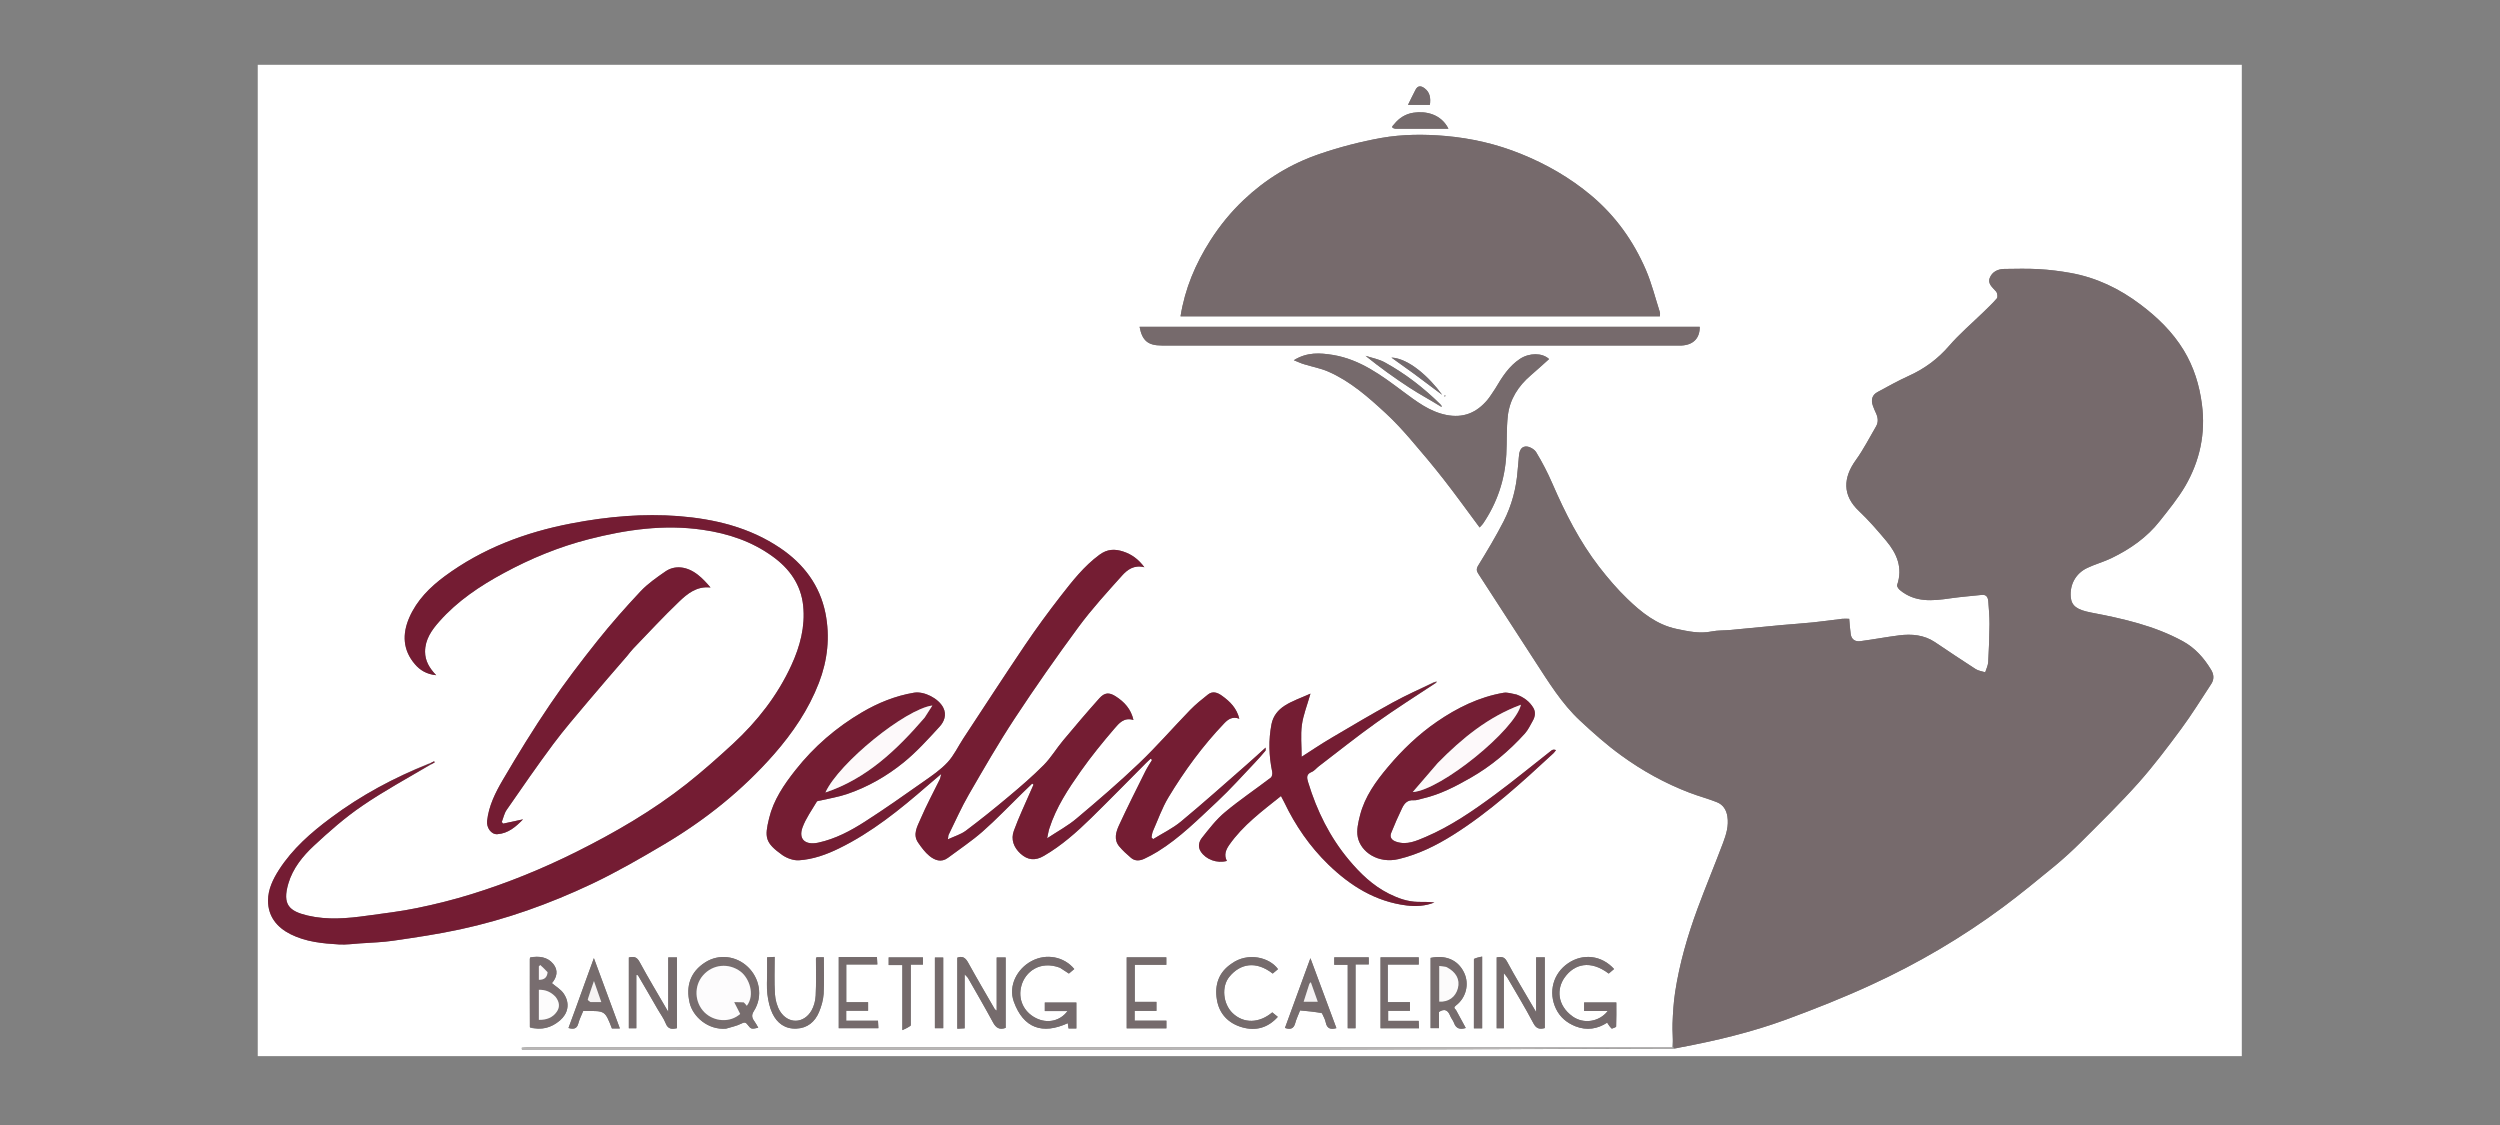 <svg xmlns="http://www.w3.org/2000/svg" xmlns:xlink="http://www.w3.org/1999/xlink" width="200" zoomAndPan="magnify" viewBox="0 0 150 67.5" height="90" preserveAspectRatio="xMidYMid meet" version="1.0"><rect x="0" y="0" width="150" height="67.5" fill="#808080" stroke="none"/><defs><clipPath id="520c2588f7"><path d="M 15.391 3.809 L 134.508 3.809 L 134.508 63.367 L 15.391 63.367 Z M 15.391 3.809 " clip-rule="nonzero"/></clipPath></defs><g clip-path="url(#520c2588f7)"><path fill="#ffffff" d="M 85.812 63.441 C 62.34 63.441 38.902 63.441 15.465 63.441 C 15.465 43.59 15.465 23.738 15.465 3.887 C 55.172 3.887 94.879 3.887 134.582 3.887 C 134.582 23.738 134.582 43.59 134.582 63.441 C 118.34 63.441 102.094 63.441 85.812 63.441 M 86.426 24.387 C 86.457 24.391 86.492 24.395 86.523 24.398 C 86.504 24.363 86.484 24.328 86.43 24.254 C 85.422 23.27 84.316 22.418 83.086 21.742 C 82.734 21.547 82.316 21.477 81.93 21.348 C 82.789 22.039 83.66 22.668 84.559 23.254 C 85.156 23.645 85.789 23.984 86.426 24.387 M 86.027 40.93 C 85.203 41.336 84.367 41.711 83.562 42.152 C 82.324 42.832 81.105 43.551 79.891 44.27 C 79.293 44.621 78.719 45.008 78.098 45.406 C 78.098 44.738 78.031 44.105 78.113 43.496 C 78.195 42.898 78.43 42.316 78.629 41.617 C 78.07 41.871 77.539 42.047 77.082 42.34 C 76.695 42.586 76.387 42.949 76.289 43.453 C 76.105 44.41 76.133 45.355 76.332 46.309 C 76.355 46.418 76.324 46.602 76.25 46.656 C 75.34 47.352 74.383 47.992 73.504 48.727 C 72.977 49.164 72.547 49.727 72.117 50.27 C 71.945 50.488 71.852 50.797 72.047 51.094 C 72.359 51.574 73.02 51.816 73.613 51.656 C 73.426 51.305 73.547 50.992 73.754 50.695 C 74.578 49.516 75.723 48.672 76.859 47.762 C 76.934 47.906 76.996 48.02 77.055 48.137 C 77.723 49.535 78.586 50.789 79.703 51.875 C 81.031 53.16 82.531 54.094 84.398 54.328 C 84.965 54.398 85.527 54.363 86.066 54.148 C 85.738 54.113 85.414 54.113 85.09 54.113 C 84.457 54.105 83.887 53.898 83.324 53.617 C 82.367 53.133 81.621 52.414 80.941 51.602 C 79.789 50.227 79.012 48.652 78.492 46.945 C 78.418 46.699 78.348 46.457 78.695 46.32 C 78.859 46.258 78.98 46.09 79.125 45.98 C 80.27 45.105 81.391 44.207 82.562 43.371 C 83.727 42.539 84.938 41.773 86.172 40.969 C 86.18 40.945 86.188 40.918 86.199 40.891 C 86.16 40.902 86.121 40.914 86.027 40.93 M 25.719 45.816 C 23.629 46.66 21.656 47.723 19.848 49.074 C 18.664 49.953 17.555 50.922 16.742 52.184 C 16.379 52.75 16.082 53.363 16.082 54.035 C 16.082 54.98 16.609 55.641 17.438 56.055 C 18.359 56.516 19.359 56.609 20.359 56.668 C 20.777 56.691 21.199 56.629 21.617 56.602 C 22.281 56.555 22.949 56.539 23.605 56.441 C 24.945 56.246 26.285 56.047 27.605 55.762 C 30.344 55.172 32.969 54.234 35.496 53.039 C 36.988 52.332 38.426 51.504 39.848 50.66 C 42.312 49.199 44.535 47.426 46.438 45.258 C 47.562 43.973 48.512 42.578 49.133 40.973 C 49.656 39.617 49.809 38.207 49.527 36.793 C 49.191 35.125 48.227 33.84 46.824 32.891 C 44.973 31.637 42.875 31.137 40.695 30.965 C 39.66 30.887 38.609 30.891 37.574 30.965 C 36.465 31.043 35.355 31.199 34.262 31.41 C 31.523 31.938 28.949 32.902 26.684 34.574 C 25.797 35.23 25.016 36.008 24.559 37.051 C 24.125 38.047 24.168 39 24.891 39.848 C 25.195 40.207 25.598 40.457 26.172 40.512 C 25.754 40.078 25.508 39.648 25.504 39.105 C 25.504 38.363 25.902 37.805 26.359 37.289 C 27.445 36.059 28.793 35.16 30.223 34.387 C 31.844 33.508 33.543 32.809 35.328 32.352 C 37.574 31.777 39.844 31.449 42.168 31.789 C 43.688 32.008 45.109 32.48 46.363 33.391 C 47.371 34.117 48.059 35.078 48.191 36.344 C 48.32 37.594 48.004 38.781 47.484 39.914 C 46.648 41.734 45.438 43.277 43.977 44.629 C 43.078 45.457 42.164 46.27 41.207 47.027 C 39.156 48.645 36.906 49.949 34.57 51.117 C 32.547 52.125 30.461 52.977 28.305 53.645 C 27.23 53.98 26.133 54.254 25.031 54.48 C 24.039 54.688 23.031 54.801 22.027 54.941 C 20.84 55.109 19.641 55.211 18.465 54.934 C 17.348 54.672 16.93 54.277 17.301 53.012 C 17.566 52.105 18.164 51.367 18.836 50.742 C 19.75 49.891 20.699 49.055 21.727 48.355 C 23.043 47.453 24.453 46.691 25.875 45.863 C 25.945 45.824 26.016 45.781 26.082 45.742 C 26.07 45.719 26.059 45.695 26.047 45.676 C 25.957 45.723 25.863 45.766 25.719 45.816 M 100.488 62.918 C 100.582 62.898 100.676 62.871 100.773 62.852 C 102.949 62.445 105.102 61.93 107.18 61.168 C 108.898 60.535 110.605 59.859 112.266 59.094 C 115.066 57.809 117.723 56.25 120.203 54.41 C 121.246 53.633 122.254 52.805 123.262 51.977 C 123.824 51.512 124.367 51.016 124.883 50.5 C 126.043 49.34 127.219 48.191 128.309 46.969 C 129.223 45.941 130.055 44.836 130.875 43.727 C 131.516 42.859 132.082 41.938 132.676 41.035 C 132.852 40.766 132.84 40.473 132.668 40.191 C 132.242 39.48 131.703 38.875 130.969 38.473 C 129.25 37.535 127.367 37.117 125.469 36.754 C 124.637 36.594 124.293 36.367 124.246 35.828 C 124.18 35.082 124.535 34.41 125.23 34.078 C 125.703 33.852 126.219 33.715 126.688 33.488 C 127.809 32.945 128.816 32.246 129.59 31.258 C 130.129 30.574 130.688 29.895 131.125 29.145 C 131.988 27.645 132.344 26.02 132.117 24.273 C 131.969 23.113 131.633 22.027 131.027 21.023 C 130.355 19.918 129.453 19.043 128.43 18.273 C 127.168 17.32 125.781 16.652 124.223 16.375 C 123.598 16.262 122.961 16.184 122.324 16.148 C 121.637 16.109 120.945 16.129 120.254 16.137 C 119.863 16.141 119.527 16.316 119.387 16.672 C 119.242 17.027 119.559 17.25 119.77 17.496 C 119.844 17.586 119.875 17.824 119.812 17.902 C 119.555 18.207 119.258 18.477 118.973 18.758 C 118.293 19.418 117.566 20.035 116.949 20.75 C 116.27 21.535 115.484 22.117 114.547 22.543 C 113.898 22.836 113.277 23.184 112.652 23.523 C 112.316 23.703 112.25 24.004 112.375 24.348 C 112.426 24.5 112.492 24.645 112.559 24.789 C 112.68 25.055 112.715 25.324 112.562 25.586 C 112.164 26.266 111.809 26.969 111.352 27.602 C 110.586 28.66 110.531 29.719 111.539 30.664 C 112.125 31.219 112.656 31.832 113.172 32.449 C 113.816 33.215 114.18 34.07 113.828 35.102 C 113.805 35.176 113.906 35.328 113.988 35.398 C 114.902 36.164 115.961 36.055 117.031 35.898 C 117.652 35.809 118.277 35.762 118.898 35.695 C 119.184 35.66 119.277 35.844 119.297 36.07 C 119.332 36.527 119.371 36.988 119.371 37.445 C 119.363 38.207 119.336 38.965 119.293 39.723 C 119.281 39.934 119.176 40.133 119.113 40.336 C 118.922 40.277 118.703 40.25 118.539 40.145 C 117.715 39.617 116.902 39.066 116.09 38.523 C 115.434 38.09 114.703 38.027 113.953 38.121 C 113.176 38.219 112.406 38.367 111.629 38.469 C 111.328 38.512 111.09 38.383 111.043 38.047 C 111 37.742 110.98 37.438 110.953 37.129 C 110.805 37.129 110.664 37.113 110.531 37.129 C 109.945 37.199 109.363 37.285 108.773 37.344 C 108.148 37.41 107.52 37.445 106.895 37.504 C 105.879 37.598 104.863 37.703 103.844 37.797 C 103.465 37.832 103.074 37.812 102.699 37.887 C 101.977 38.035 101.285 37.879 100.59 37.734 C 99.395 37.48 98.484 36.742 97.645 35.934 C 97.031 35.344 96.473 34.688 95.949 34.012 C 94.773 32.488 93.91 30.781 93.145 29.02 C 92.863 28.367 92.535 27.734 92.168 27.129 C 92.059 26.949 91.746 26.773 91.539 26.789 C 91.219 26.812 91.145 27.137 91.129 27.441 C 91.117 27.699 91.074 27.957 91.059 28.215 C 90.98 29.297 90.703 30.328 90.215 31.285 C 89.75 32.191 89.223 33.066 88.691 33.934 C 88.566 34.141 88.594 34.266 88.703 34.43 C 89.84 36.18 90.969 37.934 92.105 39.68 C 92.918 40.926 93.699 42.211 94.797 43.234 C 95.582 43.965 96.387 44.684 97.254 45.312 C 98.523 46.238 99.898 47 101.371 47.562 C 101.918 47.773 102.484 47.918 103.027 48.137 C 103.391 48.285 103.586 48.598 103.645 48.996 C 103.73 49.551 103.574 50.062 103.387 50.562 C 102.887 51.891 102.34 53.199 101.848 54.531 C 101.25 56.156 100.77 57.816 100.508 59.527 C 100.414 60.148 100.375 60.785 100.352 61.414 C 100.336 61.883 100.387 62.355 100.34 62.84 C 99.965 62.84 99.59 62.84 99.215 62.84 C 83.074 62.84 66.934 62.84 50.793 62.84 C 44.418 62.84 38.039 62.84 31.66 62.84 C 31.543 62.84 31.422 62.855 31.305 62.863 C 31.309 62.902 31.312 62.941 31.316 62.977 C 31.438 62.977 31.559 62.977 31.676 62.977 C 47.543 62.977 63.41 62.984 79.273 62.977 C 86.324 62.969 93.375 62.934 100.488 62.918 M 72.621 14.441 C 71.727 15.828 71.098 17.316 70.832 18.98 C 80.422 18.98 90 18.98 99.594 18.98 C 99.594 18.887 99.613 18.805 99.594 18.738 C 99.32 17.887 99.105 17.012 98.754 16.195 C 98.008 14.465 96.938 12.961 95.477 11.734 C 94.203 10.664 92.785 9.852 91.258 9.234 C 89.797 8.641 88.281 8.293 86.707 8.156 C 85.426 8.047 84.148 8.055 82.898 8.273 C 81.629 8.5 80.367 8.828 79.152 9.246 C 77.453 9.828 75.934 10.75 74.621 11.996 C 73.863 12.715 73.203 13.516 72.621 14.441 M 61.352 47.574 C 61.543 47.391 61.734 47.203 61.93 47.016 C 61.957 47.035 61.984 47.059 62.012 47.078 C 61.961 47.195 61.906 47.312 61.855 47.434 C 61.508 48.234 61.133 49.023 60.832 49.844 C 60.641 50.359 60.82 50.844 61.23 51.219 C 61.66 51.609 62.109 51.66 62.633 51.352 C 63.699 50.734 64.605 49.926 65.477 49.074 C 66.586 47.988 67.668 46.879 68.766 45.777 C 68.852 45.688 68.949 45.609 69.039 45.523 C 69.07 45.547 69.098 45.57 69.125 45.594 C 68.992 45.816 68.844 46.035 68.727 46.266 C 68.191 47.344 67.648 48.418 67.145 49.508 C 66.957 49.914 66.816 50.375 67.152 50.781 C 67.363 51.035 67.613 51.258 67.863 51.473 C 68.105 51.68 68.391 51.648 68.656 51.527 C 68.93 51.398 69.199 51.254 69.461 51.094 C 70.801 50.266 71.902 49.148 73.047 48.082 C 73.828 47.352 74.543 46.547 75.281 45.773 C 75.504 45.539 75.715 45.297 75.922 45.051 C 75.949 45.02 75.934 44.945 75.938 44.855 C 75.523 45.23 75.152 45.574 74.77 45.906 C 73.469 47.043 72.184 48.195 70.852 49.297 C 70.352 49.711 69.746 50 69.188 50.348 C 69.156 50.316 69.121 50.281 69.09 50.246 C 69.117 50.117 69.125 49.984 69.176 49.867 C 69.477 49.188 69.723 48.48 70.102 47.848 C 71.066 46.25 72.164 44.746 73.461 43.391 C 73.707 43.133 73.969 42.977 74.359 43.125 C 74.203 42.488 73.801 42.09 73.32 41.746 C 73.051 41.551 72.762 41.445 72.477 41.672 C 72.105 41.965 71.738 42.262 71.414 42.594 C 70.383 43.656 69.41 44.781 68.34 45.801 C 67.133 46.953 65.867 48.039 64.59 49.113 C 64.082 49.543 63.48 49.867 62.828 50.297 C 62.891 50.016 62.91 49.855 62.961 49.707 C 63.367 48.438 64.094 47.336 64.852 46.262 C 65.473 45.383 66.156 44.543 66.859 43.723 C 67.129 43.41 67.434 43.02 68.008 43.199 C 67.859 42.543 67.461 42.113 66.941 41.781 C 66.551 41.531 66.277 41.543 65.957 41.902 C 65.219 42.727 64.5 43.574 63.789 44.426 C 63.387 44.906 63.062 45.457 62.629 45.898 C 61.969 46.562 61.254 47.18 60.535 47.781 C 59.691 48.492 58.828 49.184 57.949 49.844 C 57.656 50.062 57.281 50.172 56.875 50.359 C 56.902 50.184 56.895 50.129 56.918 50.086 C 57.316 49.277 57.68 48.449 58.129 47.672 C 59.02 46.133 59.906 44.59 60.883 43.105 C 62.109 41.242 63.391 39.41 64.715 37.613 C 65.512 36.535 66.422 35.539 67.32 34.539 C 67.637 34.184 68.043 33.875 68.664 34.035 C 68.301 33.547 67.895 33.254 67.387 33.09 C 66.879 32.926 66.438 32.941 65.969 33.285 C 65.035 33.973 64.34 34.867 63.645 35.758 C 62.895 36.723 62.172 37.711 61.488 38.723 C 60.242 40.57 59.027 42.441 57.801 44.305 C 57.488 44.781 57.242 45.32 56.859 45.734 C 56.449 46.18 55.93 46.531 55.43 46.883 C 54.262 47.703 53.094 48.531 51.891 49.301 C 51.027 49.855 50.121 50.336 49.098 50.559 C 48.328 50.723 47.895 50.367 48.148 49.652 C 48.348 49.102 48.707 48.609 49.008 48.098 C 49.039 48.047 49.16 48.047 49.242 48.027 C 49.773 47.902 50.316 47.816 50.828 47.641 C 52.07 47.219 53.207 46.566 54.219 45.746 C 55 45.113 55.68 44.355 56.363 43.613 C 56.648 43.309 56.816 42.891 56.594 42.457 C 56.312 41.902 55.445 41.461 54.84 41.562 C 53.723 41.75 52.684 42.172 51.715 42.742 C 50.176 43.645 48.84 44.797 47.73 46.203 C 47.035 47.082 46.406 48.008 46.145 49.102 C 45.871 50.234 45.891 50.559 46.949 51.309 C 47.223 51.496 47.613 51.637 47.938 51.617 C 48.781 51.562 49.578 51.277 50.344 50.902 C 52.309 49.941 53.988 48.582 55.625 47.16 C 55.879 46.938 56.137 46.723 56.473 46.438 C 56.43 46.609 56.426 46.684 56.395 46.746 C 56.004 47.543 55.578 48.328 55.23 49.145 C 55.043 49.582 54.742 50.066 55.094 50.566 C 55.289 50.848 55.5 51.137 55.762 51.352 C 56.082 51.613 56.469 51.77 56.871 51.473 C 57.566 50.953 58.297 50.469 58.949 49.898 C 59.77 49.176 60.527 48.379 61.352 47.574 M 89.707 23.324 C 89.555 23.547 89.422 23.781 89.25 23.988 C 88.582 24.785 87.781 25.094 86.785 24.898 C 85.77 24.699 84.973 24.074 84.164 23.477 C 82.887 22.523 81.609 21.566 79.977 21.297 C 79.203 21.172 78.434 21.113 77.629 21.613 C 77.883 21.715 78.062 21.801 78.25 21.855 C 78.727 22.004 79.227 22.094 79.68 22.289 C 81.02 22.871 82.102 23.832 83.16 24.809 C 83.68 25.289 84.16 25.816 84.625 26.352 C 85.312 27.145 85.984 27.949 86.629 28.773 C 87.359 29.707 88.051 30.672 88.777 31.648 C 88.855 31.559 88.922 31.5 88.973 31.43 C 89.828 30.172 90.297 28.781 90.379 27.266 C 90.422 26.492 90.383 25.715 90.469 24.953 C 90.582 23.957 91.098 23.16 91.852 22.516 C 92.223 22.199 92.578 21.871 92.945 21.543 C 92.531 21.156 91.754 21.164 91.195 21.535 C 90.535 21.973 90.129 22.617 89.707 23.324 M 90.977 41.66 C 90.723 41.625 90.457 41.527 90.219 41.566 C 88.742 41.82 87.43 42.469 86.207 43.309 C 85.102 44.07 84.141 44.992 83.277 46.02 C 82.551 46.883 81.891 47.793 81.605 48.906 C 81.496 49.332 81.383 49.809 81.465 50.223 C 81.648 51.133 82.703 51.836 83.922 51.543 C 85.094 51.262 86.152 50.742 87.164 50.109 C 89.379 48.719 91.297 46.961 93.207 45.195 C 93.266 45.141 93.309 45.07 93.359 45.004 C 93.238 44.961 93.152 44.977 93.09 45.027 C 91.949 45.918 90.836 46.84 89.676 47.695 C 88.375 48.656 87.039 49.574 85.543 50.215 C 84.984 50.449 84.422 50.719 83.785 50.508 C 83.508 50.418 83.363 50.242 83.473 49.969 C 83.672 49.465 83.895 48.969 84.129 48.48 C 84.262 48.207 84.441 47.992 84.809 48.016 C 84.996 48.031 85.188 47.949 85.379 47.906 C 86.406 47.668 87.332 47.188 88.238 46.668 C 89.469 45.965 90.539 45.062 91.488 44.016 C 91.688 43.793 91.82 43.504 91.969 43.242 C 92.109 42.996 92.145 42.723 92.004 42.477 C 91.781 42.098 91.441 41.84 90.977 41.66 M 85.551 20.73 C 90.48 20.73 95.414 20.73 100.344 20.73 C 100.531 20.73 100.719 20.738 100.906 20.73 C 101.602 20.691 101.992 20.289 101.984 19.609 C 90.781 19.609 79.582 19.609 68.375 19.609 C 68.531 20.441 68.879 20.73 69.707 20.73 C 74.965 20.73 80.219 20.73 85.551 20.73 M 37.641 39.34 C 37.758 39.199 37.867 39.047 37.996 38.914 C 38.902 37.973 39.793 37.008 40.738 36.105 C 41.242 35.621 41.805 35.156 42.633 35.25 C 42.395 34.973 42.148 34.699 41.863 34.48 C 41.215 33.977 40.492 33.895 39.922 34.289 C 39.398 34.652 38.863 35.023 38.43 35.484 C 37.535 36.438 36.668 37.418 35.852 38.441 C 34.863 39.684 33.895 40.949 33.004 42.266 C 32.004 43.738 31.07 45.262 30.168 46.797 C 29.727 47.551 29.324 48.352 29.227 49.25 C 29.18 49.656 29.473 50.078 29.84 50.051 C 30.488 50.008 30.953 49.605 31.383 49.16 C 30.984 49.246 30.586 49.332 30.188 49.418 C 30.16 49.387 30.133 49.352 30.105 49.32 C 30.203 49.074 30.254 48.801 30.398 48.594 C 31.316 47.266 32.234 45.938 33.195 44.645 C 33.848 43.77 34.566 42.941 35.27 42.102 C 36.039 41.188 36.824 40.285 37.641 39.34 M 43.578 61.719 C 43.879 61.621 44.195 61.559 44.477 61.418 C 44.645 61.332 44.73 61.32 44.844 61.469 C 45.07 61.758 45.074 61.754 45.496 61.664 C 45.418 61.531 45.352 61.398 45.266 61.281 C 45.117 61.082 45.074 60.91 45.227 60.672 C 45.82 59.742 45.539 58.656 44.875 58.02 C 44.184 57.355 43.141 57.215 42.32 57.738 C 41.41 58.312 41.145 59.176 41.379 60.172 C 41.574 60.996 42.477 61.809 43.578 61.719 M 90.23 60.32 C 90.23 59.715 90.23 59.109 90.23 58.387 C 90.355 58.547 90.41 58.605 90.449 58.672 C 90.973 59.574 91.516 60.465 92 61.387 C 92.172 61.719 92.367 61.77 92.688 61.684 C 92.688 60.273 92.688 58.867 92.688 57.441 C 92.516 57.441 92.363 57.441 92.168 57.441 C 92.168 58.512 92.168 59.562 92.168 60.723 C 92.078 60.57 92.051 60.52 92.02 60.473 C 91.484 59.547 90.926 58.637 90.422 57.695 C 90.25 57.371 90.059 57.414 89.801 57.441 C 89.801 58.879 89.801 60.285 89.801 61.695 C 89.953 61.695 90.086 61.695 90.23 61.695 C 90.23 61.246 90.23 60.82 90.23 60.32 M 60.34 59.191 C 60.34 58.609 60.34 58.023 60.34 57.449 C 60.137 57.449 59.984 57.449 59.801 57.449 C 59.801 58.52 59.801 59.562 59.801 60.641 C 59.738 60.59 59.699 60.574 59.684 60.547 C 59.145 59.613 58.598 58.684 58.078 57.738 C 57.914 57.445 57.73 57.352 57.438 57.461 C 57.438 58.887 57.438 60.297 57.438 61.723 C 57.598 61.715 57.727 61.707 57.879 61.699 C 57.879 60.617 57.879 59.57 57.879 58.461 C 57.98 58.57 58.047 58.621 58.086 58.691 C 58.59 59.574 59.102 60.457 59.586 61.352 C 59.758 61.668 59.969 61.809 60.34 61.672 C 60.34 60.867 60.34 60.07 60.34 59.191 M 39.445 60.535 C 39.613 60.824 39.82 61.094 39.941 61.398 C 40.082 61.762 40.316 61.758 40.617 61.691 C 40.617 60.266 40.617 58.855 40.617 57.445 C 40.445 57.445 40.289 57.445 40.094 57.445 C 40.094 58.516 40.094 59.562 40.094 60.711 C 39.48 59.648 38.902 58.695 38.371 57.711 C 38.199 57.391 38.004 57.387 37.73 57.449 C 37.73 58.883 37.73 60.289 37.73 61.695 C 37.891 61.695 38.02 61.695 38.18 61.695 C 38.18 60.613 38.18 59.559 38.18 58.5 C 38.234 58.508 38.27 58.504 38.277 58.516 C 38.664 59.172 39.047 59.828 39.445 60.535 M 63.613 58.07 C 63.785 58.184 63.957 58.301 64.133 58.414 C 64.25 58.316 64.355 58.227 64.457 58.141 C 63.844 57.402 62.785 57.184 61.887 57.668 C 61.039 58.121 60.48 59.137 60.832 60.105 C 61.406 61.688 62.543 62.09 64.066 61.391 C 64.082 61.496 64.098 61.602 64.113 61.707 C 64.285 61.707 64.43 61.707 64.582 61.707 C 64.582 61.172 64.582 60.656 64.582 60.152 C 63.934 60.152 63.312 60.152 62.688 60.152 C 62.688 60.324 62.688 60.48 62.688 60.664 C 63.148 60.664 63.59 60.664 64.051 60.664 C 63.605 61.27 62.836 61.43 62.156 61.086 C 61.398 60.703 61.066 59.926 61.285 59.141 C 61.508 58.32 62.387 57.609 63.613 58.07 M 96.727 61.719 C 96.809 61.676 96.969 61.637 96.969 61.59 C 96.988 61.109 96.98 60.625 96.98 60.148 C 96.301 60.148 95.68 60.148 95.047 60.148 C 95.047 60.324 95.047 60.477 95.047 60.66 C 95.293 60.66 95.516 60.66 95.738 60.66 C 95.969 60.66 96.195 60.66 96.465 60.66 C 95.957 61.316 95.016 61.461 94.352 60.984 C 93.426 60.316 93.391 59.328 93.879 58.648 C 94.465 57.828 95.426 57.586 96.523 58.414 C 96.629 58.324 96.734 58.234 96.844 58.141 C 96.098 57.316 94.98 57.188 94.09 57.793 C 93.18 58.41 92.883 59.539 93.363 60.535 C 93.609 61.039 94.008 61.367 94.52 61.574 C 95.215 61.852 95.863 61.73 96.43 61.359 C 96.52 61.504 96.59 61.609 96.727 61.719 M 31.797 61.66 C 32.477 61.828 33.074 61.676 33.605 61.219 C 34.055 60.832 34.242 60.219 33.809 59.598 C 33.641 59.359 33.359 59.199 33.113 58.988 C 33.414 58.645 33.512 58.223 33.195 57.836 C 32.844 57.406 32.336 57.355 31.816 57.445 C 31.801 57.488 31.789 57.512 31.789 57.535 C 31.785 58.883 31.785 60.234 31.797 61.66 M 87.352 60.59 C 87.254 60.492 87.203 60.445 87.367 60.32 C 87.953 59.871 88.176 59.059 87.848 58.363 C 87.465 57.562 86.703 57.293 85.836 57.473 C 85.836 58.879 85.836 60.289 85.836 61.688 C 86.012 61.688 86.168 61.688 86.34 61.688 C 86.34 61.336 86.34 61.012 86.34 60.715 C 86.695 60.484 86.883 60.633 87.012 60.949 C 87.07 61.098 87.184 61.223 87.238 61.367 C 87.367 61.738 87.621 61.777 87.945 61.68 C 87.754 61.324 87.566 60.98 87.352 60.59 M 46.027 58.367 C 46.027 58.793 45.992 59.223 46.043 59.645 C 46.09 60.035 46.176 60.445 46.344 60.801 C 46.621 61.387 47.102 61.746 47.785 61.715 C 48.445 61.688 48.895 61.312 49.141 60.723 C 49.285 60.379 49.395 59.996 49.418 59.629 C 49.457 58.902 49.43 58.168 49.43 57.434 C 49.281 57.434 49.137 57.434 48.996 57.434 C 48.977 57.473 48.957 57.496 48.957 57.516 C 48.957 58.254 48.977 58.996 48.941 59.734 C 48.926 60.039 48.84 60.375 48.688 60.637 C 48.223 61.434 47.281 61.453 46.797 60.668 C 46.617 60.371 46.516 59.984 46.496 59.633 C 46.449 58.902 46.48 58.168 46.48 57.414 C 46.301 57.422 46.172 57.43 46.027 57.438 C 46.027 57.746 46.027 58.02 46.027 58.367 M 67.602 59.191 C 67.602 60.027 67.602 60.859 67.602 61.699 C 68.426 61.699 69.203 61.699 69.984 61.699 C 69.984 61.543 69.984 61.41 69.984 61.242 C 69.336 61.242 68.707 61.242 68.078 61.242 C 68.078 61.031 68.078 60.863 68.078 60.652 C 68.527 60.652 68.957 60.652 69.387 60.652 C 69.387 60.461 69.387 60.309 69.387 60.113 C 68.93 60.113 68.5 60.113 68.086 60.113 C 68.086 59.355 68.086 58.633 68.086 57.887 C 68.734 57.887 69.352 57.887 69.98 57.887 C 69.98 57.719 69.98 57.578 69.98 57.441 C 69.176 57.441 68.395 57.441 67.602 57.441 C 67.602 58.02 67.602 58.57 67.602 59.191 M 51.539 57.422 C 51.129 57.422 50.723 57.422 50.324 57.422 C 50.324 58.883 50.324 60.289 50.324 61.691 C 51.129 61.691 51.906 61.691 52.703 61.691 C 52.695 61.531 52.688 61.398 52.68 61.246 C 52.023 61.246 51.402 61.246 50.773 61.246 C 50.773 61.043 50.773 60.863 50.773 60.645 C 51.227 60.645 51.66 60.645 52.086 60.645 C 52.086 60.461 52.086 60.316 52.086 60.133 C 51.641 60.133 51.211 60.133 50.777 60.133 C 50.777 59.363 50.777 58.633 50.777 57.867 C 51.41 57.867 52.016 57.867 52.641 57.867 C 52.633 57.699 52.625 57.57 52.617 57.422 C 52.258 57.422 51.934 57.422 51.539 57.422 M 83.266 58.816 C 83.266 58.512 83.266 58.203 83.266 57.871 C 83.922 57.871 84.516 57.871 85.125 57.871 C 85.125 57.715 85.125 57.586 85.125 57.441 C 84.348 57.441 83.594 57.441 82.832 57.441 C 82.832 58.875 82.832 60.281 82.832 61.695 C 83.609 61.695 84.363 61.695 85.141 61.695 C 85.133 61.539 85.129 61.41 85.121 61.254 C 84.492 61.254 83.898 61.254 83.289 61.254 C 83.289 61.043 83.289 60.867 83.289 60.648 C 83.738 60.648 84.172 60.648 84.598 60.648 C 84.598 60.461 84.598 60.312 84.598 60.129 C 84.152 60.129 83.723 60.129 83.266 60.129 C 83.266 59.691 83.266 59.293 83.266 58.816 M 73.891 57.82 C 73.113 58.336 72.871 59.102 73.012 59.969 C 73.148 60.824 73.695 61.398 74.527 61.637 C 75.355 61.875 76.082 61.664 76.668 61.012 C 76.547 60.91 76.441 60.824 76.336 60.742 C 75.547 61.406 74.617 61.422 73.953 60.785 C 73.379 60.23 73.277 59.191 73.762 58.605 C 74.406 57.82 75.348 57.625 76.363 58.414 C 76.465 58.328 76.574 58.238 76.68 58.148 C 76.172 57.441 74.875 57.113 73.891 57.82 M 34.562 60.457 C 34.41 60.863 34.262 61.27 34.109 61.68 C 34.43 61.77 34.621 61.723 34.703 61.395 C 34.77 61.141 34.895 60.902 34.992 60.66 C 35.066 60.66 35.117 60.66 35.164 60.66 C 36.305 60.648 36.305 60.648 36.715 61.707 C 36.855 61.707 37.004 61.707 37.191 61.707 C 36.68 60.316 36.172 58.945 35.633 57.488 C 35.258 58.516 34.914 59.457 34.562 60.457 M 79.32 60.797 C 79.398 60.977 79.508 61.152 79.543 61.34 C 79.617 61.715 79.832 61.785 80.184 61.688 C 79.676 60.32 79.168 58.953 78.625 57.492 C 78.094 58.941 77.598 60.305 77.098 61.676 C 77.422 61.785 77.621 61.727 77.711 61.395 C 77.777 61.148 77.891 60.914 78.004 60.625 C 78.426 60.664 78.859 60.703 79.32 60.797 M 54.648 61.508 C 54.648 60.309 54.648 59.113 54.648 57.875 C 54.914 57.875 55.141 57.875 55.375 57.875 C 55.375 57.707 55.375 57.578 55.375 57.445 C 54.676 57.445 53.996 57.445 53.32 57.445 C 53.32 57.602 53.32 57.73 53.32 57.902 C 53.598 57.902 53.852 57.902 54.141 57.902 C 54.141 59.199 54.141 60.453 54.141 61.809 C 54.352 61.711 54.5 61.645 54.648 61.508 M 80.863 60.848 C 80.863 61.129 80.863 61.414 80.863 61.695 C 81.035 61.695 81.164 61.695 81.332 61.695 C 81.332 60.418 81.332 59.16 81.332 57.863 C 81.621 57.863 81.875 57.863 82.125 57.863 C 82.125 57.699 82.125 57.578 82.125 57.441 C 81.43 57.441 80.75 57.441 80.055 57.441 C 80.055 57.586 80.055 57.715 80.055 57.887 C 80.328 57.887 80.582 57.887 80.863 57.887 C 80.863 58.875 80.863 59.824 80.863 60.848 M 83.73 7.723 C 84.781 7.723 85.832 7.723 86.906 7.723 C 86.465 6.844 85.555 6.652 84.816 6.762 C 84.336 6.832 83.945 7.078 83.645 7.457 C 83.578 7.543 83.398 7.66 83.73 7.723 M 88.434 57.562 C 88.434 58.941 88.434 60.324 88.434 61.699 C 88.637 61.699 88.781 61.699 88.93 61.699 C 88.93 60.266 88.93 58.852 88.93 57.395 C 88.742 57.43 88.594 57.461 88.434 57.562 M 56.594 58.891 C 56.594 58.41 56.594 57.926 56.594 57.453 C 56.395 57.453 56.242 57.453 56.094 57.453 C 56.094 58.887 56.094 60.293 56.094 61.691 C 56.27 61.691 56.422 61.691 56.594 61.691 C 56.594 60.766 56.594 59.867 56.594 58.891 M 84.836 22.422 C 85.398 22.844 85.965 23.27 86.531 23.691 C 85.738 22.598 84.512 21.504 83.484 21.453 C 83.938 21.777 84.363 22.086 84.836 22.422 M 85.18 6.293 C 85.387 6.293 85.594 6.293 85.793 6.293 C 85.852 5.879 85.793 5.543 85.484 5.305 C 85.285 5.152 85.078 5.105 84.934 5.383 C 84.785 5.664 84.652 5.949 84.48 6.293 C 84.742 6.293 84.926 6.293 85.18 6.293 M 86.723 23.73 C 86.703 23.73 86.684 23.73 86.664 23.73 C 86.664 23.754 86.668 23.773 86.672 23.793 C 86.699 23.785 86.73 23.773 86.723 23.73 Z M 86.723 23.73 " fill-opacity="1" fill-rule="nonzero"/></g><path fill="#766a6c" d="M 100.406 62.828 C 100.387 62.355 100.336 61.883 100.352 61.414 C 100.375 60.785 100.414 60.148 100.508 59.527 C 100.77 57.816 101.25 56.156 101.848 54.531 C 102.34 53.199 102.887 51.891 103.387 50.562 C 103.574 50.062 103.73 49.551 103.645 48.996 C 103.586 48.598 103.391 48.285 103.027 48.137 C 102.484 47.918 101.918 47.773 101.371 47.562 C 99.898 47 98.523 46.238 97.254 45.312 C 96.387 44.684 95.582 43.965 94.797 43.234 C 93.699 42.211 92.918 40.926 92.105 39.68 C 90.969 37.934 89.84 36.18 88.703 34.43 C 88.594 34.266 88.566 34.141 88.691 33.934 C 89.223 33.066 89.75 32.191 90.215 31.285 C 90.703 30.328 90.98 29.297 91.059 28.215 C 91.074 27.957 91.117 27.699 91.129 27.441 C 91.145 27.137 91.219 26.812 91.539 26.789 C 91.746 26.773 92.059 26.949 92.168 27.129 C 92.535 27.734 92.863 28.367 93.145 29.02 C 93.91 30.781 94.773 32.488 95.949 34.012 C 96.473 34.688 97.031 35.344 97.645 35.934 C 98.484 36.742 99.395 37.48 100.59 37.734 C 101.285 37.879 101.977 38.035 102.699 37.887 C 103.074 37.812 103.465 37.832 103.844 37.797 C 104.863 37.703 105.879 37.598 106.895 37.504 C 107.52 37.445 108.148 37.41 108.773 37.344 C 109.363 37.285 109.945 37.199 110.531 37.129 C 110.664 37.113 110.805 37.129 110.953 37.129 C 110.98 37.438 111 37.742 111.043 38.047 C 111.09 38.383 111.328 38.512 111.629 38.469 C 112.406 38.367 113.176 38.219 113.953 38.121 C 114.703 38.027 115.434 38.09 116.09 38.523 C 116.902 39.066 117.715 39.617 118.539 40.145 C 118.703 40.25 118.922 40.277 119.113 40.336 C 119.176 40.133 119.281 39.934 119.293 39.723 C 119.336 38.965 119.363 38.207 119.371 37.445 C 119.371 36.988 119.332 36.527 119.297 36.07 C 119.277 35.844 119.184 35.66 118.898 35.695 C 118.277 35.762 117.652 35.809 117.031 35.898 C 115.961 36.055 114.902 36.164 113.988 35.398 C 113.906 35.328 113.805 35.176 113.828 35.102 C 114.18 34.07 113.816 33.215 113.172 32.449 C 112.656 31.832 112.125 31.219 111.539 30.664 C 110.531 29.719 110.586 28.66 111.352 27.602 C 111.809 26.969 112.164 26.266 112.562 25.586 C 112.715 25.324 112.68 25.055 112.559 24.789 C 112.492 24.645 112.426 24.5 112.375 24.348 C 112.25 24.004 112.316 23.703 112.652 23.523 C 113.277 23.184 113.898 22.836 114.547 22.543 C 115.484 22.117 116.27 21.535 116.949 20.75 C 117.566 20.035 118.293 19.418 118.973 18.758 C 119.258 18.477 119.555 18.207 119.812 17.902 C 119.875 17.824 119.844 17.586 119.77 17.496 C 119.559 17.25 119.242 17.027 119.387 16.672 C 119.527 16.316 119.863 16.141 120.254 16.137 C 120.945 16.129 121.637 16.109 122.324 16.148 C 122.961 16.184 123.598 16.262 124.223 16.375 C 125.781 16.652 127.168 17.32 128.43 18.273 C 129.453 19.043 130.355 19.918 131.027 21.023 C 131.633 22.027 131.969 23.113 132.117 24.273 C 132.344 26.02 131.988 27.645 131.125 29.145 C 130.688 29.895 130.129 30.574 129.59 31.258 C 128.816 32.246 127.809 32.945 126.688 33.488 C 126.219 33.715 125.703 33.852 125.23 34.078 C 124.535 34.41 124.18 35.082 124.246 35.828 C 124.293 36.367 124.637 36.594 125.469 36.754 C 127.367 37.117 129.25 37.535 130.969 38.473 C 131.703 38.875 132.242 39.48 132.668 40.191 C 132.84 40.473 132.852 40.766 132.676 41.035 C 132.082 41.938 131.516 42.859 130.875 43.727 C 130.055 44.836 129.223 45.941 128.309 46.969 C 127.219 48.191 126.043 49.34 124.883 50.5 C 124.367 51.016 123.824 51.512 123.262 51.977 C 122.254 52.805 121.246 53.633 120.203 54.41 C 117.723 56.25 115.066 57.809 112.266 59.094 C 110.605 59.859 108.898 60.535 107.18 61.168 C 105.102 61.93 102.949 62.445 100.773 62.852 C 100.676 62.871 100.582 62.898 100.453 62.895 C 100.414 62.855 100.41 62.844 100.406 62.828 Z M 100.406 62.828 " fill-opacity="1" fill-rule="nonzero"/><path fill="#766a6c" d="M 72.625 14.414 C 73.203 13.516 73.863 12.715 74.621 11.996 C 75.934 10.75 77.453 9.828 79.152 9.246 C 80.367 8.828 81.629 8.5 82.898 8.273 C 84.148 8.055 85.426 8.047 86.707 8.156 C 88.281 8.293 89.797 8.641 91.258 9.234 C 92.785 9.852 94.203 10.664 95.477 11.734 C 96.938 12.961 98.008 14.465 98.754 16.195 C 99.105 17.012 99.32 17.887 99.594 18.738 C 99.613 18.805 99.594 18.887 99.594 18.98 C 90 18.98 80.422 18.98 70.832 18.98 C 71.098 17.316 71.727 15.828 72.625 14.414 Z M 72.625 14.414 " fill-opacity="1" fill-rule="nonzero"/><path fill="#741d33" d="M 61.332 47.594 C 60.527 48.379 59.77 49.176 58.949 49.898 C 58.297 50.469 57.566 50.953 56.871 51.473 C 56.469 51.77 56.082 51.613 55.762 51.352 C 55.5 51.137 55.289 50.848 55.094 50.566 C 54.742 50.066 55.043 49.582 55.23 49.145 C 55.578 48.328 56.004 47.543 56.395 46.746 C 56.426 46.684 56.43 46.609 56.473 46.438 C 56.137 46.723 55.879 46.938 55.625 47.16 C 53.988 48.582 52.309 49.941 50.344 50.902 C 49.578 51.277 48.781 51.562 47.938 51.617 C 47.613 51.637 47.223 51.496 46.949 51.309 C 45.891 50.559 45.871 50.234 46.145 49.102 C 46.406 48.008 47.035 47.082 47.73 46.203 C 48.84 44.797 50.176 43.645 51.715 42.742 C 52.684 42.172 53.723 41.75 54.84 41.562 C 55.445 41.461 56.312 41.902 56.594 42.457 C 56.816 42.891 56.648 43.309 56.363 43.613 C 55.68 44.355 55 45.113 54.219 45.746 C 53.207 46.566 52.07 47.219 50.828 47.641 C 50.316 47.816 49.773 47.902 49.242 48.027 C 49.16 48.047 49.039 48.047 49.008 48.098 C 48.707 48.609 48.348 49.102 48.148 49.652 C 47.895 50.367 48.328 50.723 49.098 50.559 C 50.121 50.336 51.027 49.855 51.891 49.301 C 53.094 48.531 54.262 47.703 55.43 46.883 C 55.93 46.531 56.449 46.18 56.859 45.734 C 57.242 45.32 57.488 44.781 57.801 44.305 C 59.027 42.441 60.242 40.57 61.488 38.723 C 62.172 37.711 62.895 36.723 63.645 35.758 C 64.34 34.867 65.035 33.973 65.969 33.285 C 66.438 32.941 66.879 32.926 67.387 33.09 C 67.895 33.254 68.301 33.547 68.664 34.035 C 68.043 33.875 67.637 34.184 67.32 34.539 C 66.422 35.539 65.512 36.535 64.715 37.613 C 63.391 39.41 62.109 41.242 60.883 43.105 C 59.906 44.59 59.02 46.133 58.129 47.672 C 57.68 48.449 57.316 49.277 56.918 50.086 C 56.895 50.129 56.902 50.184 56.875 50.359 C 57.281 50.172 57.656 50.062 57.949 49.844 C 58.828 49.184 59.691 48.492 60.535 47.781 C 61.254 47.18 61.969 46.562 62.629 45.898 C 63.062 45.457 63.387 44.906 63.789 44.426 C 64.5 43.574 65.219 42.727 65.957 41.902 C 66.277 41.543 66.551 41.531 66.941 41.781 C 67.461 42.113 67.859 42.543 68.008 43.199 C 67.434 43.02 67.129 43.41 66.859 43.723 C 66.156 44.543 65.473 45.383 64.852 46.262 C 64.094 47.336 63.367 48.438 62.961 49.707 C 62.91 49.855 62.891 50.016 62.828 50.297 C 63.48 49.867 64.082 49.543 64.59 49.113 C 65.867 48.039 67.133 46.953 68.34 45.801 C 69.41 44.781 70.383 43.656 71.414 42.594 C 71.738 42.262 72.105 41.965 72.477 41.672 C 72.762 41.445 73.051 41.551 73.32 41.746 C 73.801 42.09 74.203 42.488 74.359 43.125 C 73.969 42.977 73.707 43.133 73.461 43.391 C 72.164 44.746 71.066 46.25 70.102 47.848 C 69.723 48.48 69.477 49.188 69.176 49.867 C 69.125 49.984 69.117 50.117 69.09 50.246 C 69.121 50.281 69.156 50.316 69.188 50.348 C 69.746 50 70.352 49.711 70.852 49.297 C 72.184 48.195 73.469 47.043 74.77 45.906 C 75.152 45.574 75.523 45.23 75.938 44.855 C 75.934 44.945 75.949 45.02 75.922 45.051 C 75.715 45.297 75.504 45.539 75.281 45.773 C 74.543 46.547 73.828 47.352 73.047 48.082 C 71.902 49.148 70.801 50.266 69.461 51.094 C 69.199 51.254 68.93 51.398 68.656 51.527 C 68.391 51.648 68.105 51.68 67.863 51.473 C 67.613 51.258 67.363 51.035 67.152 50.781 C 66.816 50.375 66.957 49.914 67.145 49.508 C 67.648 48.418 68.191 47.344 68.727 46.266 C 68.844 46.035 68.992 45.816 69.125 45.594 C 69.098 45.57 69.07 45.547 69.039 45.523 C 68.949 45.609 68.852 45.688 68.766 45.777 C 67.668 46.879 66.586 47.988 65.477 49.074 C 64.605 49.926 63.699 50.734 62.633 51.352 C 62.109 51.66 61.66 51.609 61.23 51.219 C 60.82 50.844 60.641 50.359 60.832 49.844 C 61.133 49.023 61.508 48.234 61.855 47.434 C 61.906 47.312 61.961 47.195 62.012 47.078 C 61.984 47.059 61.957 47.035 61.93 47.016 C 61.734 47.203 61.543 47.391 61.332 47.594 M 55.488 43.043 C 55.633 42.816 55.777 42.59 55.941 42.332 C 54.332 42.539 50.332 45.781 49.527 47.547 C 51.992 46.723 53.797 45.004 55.488 43.043 Z M 55.488 43.043 " fill-opacity="1" fill-rule="nonzero"/><path fill="#741c33" d="M 25.824 45.867 C 24.453 46.691 23.043 47.453 21.727 48.355 C 20.699 49.055 19.75 49.891 18.836 50.742 C 18.164 51.367 17.566 52.105 17.301 53.012 C 16.93 54.277 17.348 54.672 18.465 54.934 C 19.641 55.211 20.84 55.109 22.027 54.941 C 23.031 54.801 24.039 54.688 25.031 54.48 C 26.133 54.254 27.23 53.98 28.305 53.645 C 30.461 52.977 32.547 52.125 34.57 51.117 C 36.906 49.949 39.156 48.645 41.207 47.027 C 42.164 46.27 43.078 45.457 43.977 44.629 C 45.438 43.277 46.648 41.734 47.484 39.914 C 48.004 38.781 48.32 37.594 48.191 36.344 C 48.059 35.078 47.371 34.117 46.363 33.391 C 45.109 32.48 43.688 32.008 42.168 31.789 C 39.844 31.449 37.574 31.777 35.328 32.352 C 33.543 32.809 31.844 33.508 30.223 34.387 C 28.793 35.16 27.445 36.059 26.359 37.289 C 25.902 37.805 25.504 38.363 25.504 39.105 C 25.508 39.648 25.754 40.078 26.172 40.512 C 25.598 40.457 25.195 40.207 24.891 39.848 C 24.168 39 24.125 38.047 24.559 37.051 C 25.016 36.008 25.797 35.23 26.684 34.574 C 28.949 32.902 31.523 31.938 34.262 31.41 C 35.355 31.199 36.465 31.043 37.574 30.965 C 38.609 30.891 39.66 30.887 40.695 30.965 C 42.875 31.137 44.973 31.637 46.824 32.891 C 48.227 33.84 49.191 35.125 49.527 36.793 C 49.809 38.207 49.656 39.617 49.133 40.973 C 48.512 42.578 47.562 43.973 46.438 45.258 C 44.535 47.426 42.312 49.199 39.848 50.66 C 38.426 51.504 36.988 52.332 35.496 53.039 C 32.969 54.234 30.344 55.172 27.605 55.762 C 26.285 56.047 24.945 56.246 23.605 56.441 C 22.949 56.539 22.281 56.555 21.617 56.602 C 21.199 56.629 20.777 56.691 20.359 56.668 C 19.359 56.609 18.359 56.516 17.438 56.055 C 16.609 55.641 16.082 54.98 16.082 54.035 C 16.082 53.363 16.379 52.75 16.742 52.184 C 17.555 50.922 18.664 49.953 19.848 49.074 C 21.656 47.723 23.629 46.66 25.758 45.828 C 25.797 45.84 25.824 45.867 25.824 45.867 Z M 25.824 45.867 " fill-opacity="1" fill-rule="nonzero"/><path fill="#766a6c" d="M 89.727 23.305 C 90.129 22.617 90.535 21.973 91.195 21.535 C 91.754 21.164 92.531 21.156 92.945 21.543 C 92.578 21.871 92.223 22.199 91.852 22.516 C 91.098 23.16 90.582 23.957 90.469 24.953 C 90.383 25.715 90.422 26.492 90.379 27.266 C 90.297 28.781 89.828 30.172 88.973 31.43 C 88.922 31.5 88.855 31.559 88.777 31.648 C 88.051 30.672 87.359 29.707 86.629 28.773 C 85.984 27.949 85.312 27.145 84.625 26.352 C 84.16 25.816 83.68 25.289 83.16 24.809 C 82.102 23.832 81.02 22.871 79.68 22.289 C 79.227 22.094 78.727 22.004 78.25 21.855 C 78.062 21.801 77.883 21.715 77.629 21.613 C 78.434 21.113 79.203 21.172 79.977 21.297 C 81.609 21.566 82.887 22.523 84.164 23.477 C 84.973 24.074 85.77 24.699 86.785 24.898 C 87.781 25.094 88.582 24.785 89.25 23.988 C 89.422 23.781 89.555 23.547 89.727 23.305 Z M 89.727 23.305 " fill-opacity="1" fill-rule="nonzero"/><path fill="#741e34" d="M 91 41.68 C 91.441 41.84 91.781 42.098 92.004 42.477 C 92.145 42.723 92.109 42.996 91.969 43.242 C 91.82 43.504 91.688 43.793 91.488 44.016 C 90.539 45.062 89.469 45.965 88.238 46.668 C 87.332 47.188 86.406 47.668 85.379 47.906 C 85.188 47.949 84.996 48.031 84.809 48.016 C 84.441 47.992 84.262 48.207 84.129 48.48 C 83.895 48.969 83.672 49.465 83.473 49.969 C 83.363 50.242 83.508 50.418 83.785 50.508 C 84.422 50.719 84.984 50.449 85.543 50.215 C 87.039 49.574 88.375 48.656 89.676 47.695 C 90.836 46.84 91.949 45.918 93.09 45.027 C 93.152 44.977 93.238 44.961 93.359 45.004 C 93.309 45.07 93.266 45.141 93.207 45.195 C 91.297 46.961 89.379 48.719 87.164 50.109 C 86.152 50.742 85.094 51.262 83.922 51.543 C 82.703 51.836 81.648 51.133 81.465 50.223 C 81.383 49.809 81.496 49.332 81.605 48.906 C 81.891 47.793 82.551 46.883 83.277 46.02 C 84.141 44.992 85.102 44.07 86.207 43.309 C 87.43 42.469 88.742 41.82 90.219 41.566 C 90.457 41.527 90.723 41.625 91 41.68 M 86.25 45.797 C 85.773 46.352 85.297 46.906 84.766 47.523 C 86.461 47.406 90.926 43.77 91.254 42.285 C 89.281 43.02 87.723 44.301 86.25 45.797 Z M 86.25 45.797 " fill-opacity="1" fill-rule="nonzero"/><path fill="#766a6c" d="M 85.512 20.73 C 80.219 20.73 74.965 20.73 69.707 20.73 C 68.879 20.73 68.531 20.441 68.375 19.609 C 79.582 19.609 90.781 19.609 101.984 19.609 C 101.992 20.289 101.602 20.691 100.906 20.73 C 100.719 20.738 100.531 20.73 100.344 20.73 C 95.414 20.73 90.48 20.73 85.512 20.73 Z M 85.512 20.73 " fill-opacity="1" fill-rule="nonzero"/><path fill="#741d33" d="M 86.129 40.98 C 84.938 41.773 83.727 42.539 82.562 43.371 C 81.391 44.207 80.27 45.105 79.125 45.98 C 78.98 46.09 78.859 46.258 78.695 46.32 C 78.348 46.457 78.418 46.699 78.492 46.945 C 79.012 48.652 79.789 50.227 80.941 51.602 C 81.621 52.414 82.367 53.133 83.324 53.617 C 83.887 53.898 84.457 54.105 85.09 54.113 C 85.414 54.113 85.738 54.113 86.066 54.148 C 85.527 54.363 84.965 54.398 84.398 54.328 C 82.531 54.094 81.031 53.16 79.703 51.875 C 78.586 50.789 77.723 49.535 77.055 48.137 C 76.996 48.02 76.934 47.906 76.859 47.762 C 75.723 48.672 74.578 49.516 73.754 50.695 C 73.547 50.992 73.426 51.305 73.613 51.656 C 73.02 51.816 72.359 51.574 72.047 51.094 C 71.852 50.797 71.945 50.488 72.117 50.27 C 72.547 49.727 72.977 49.164 73.504 48.727 C 74.383 47.992 75.34 47.352 76.25 46.656 C 76.324 46.602 76.355 46.418 76.332 46.309 C 76.133 45.355 76.105 44.41 76.289 43.453 C 76.387 42.949 76.695 42.586 77.082 42.34 C 77.539 42.047 78.07 41.871 78.629 41.617 C 78.43 42.316 78.195 42.898 78.113 43.496 C 78.031 44.105 78.098 44.738 78.098 45.406 C 78.719 45.008 79.293 44.621 79.891 44.27 C 81.105 43.551 82.324 42.832 83.562 42.152 C 84.367 41.711 85.203 41.336 86.066 40.941 C 86.105 40.953 86.129 40.98 86.129 40.98 Z M 86.129 40.98 " fill-opacity="1" fill-rule="nonzero"/><path fill="#741c33" d="M 37.625 39.359 C 36.824 40.285 36.039 41.188 35.27 42.102 C 34.566 42.941 33.848 43.77 33.195 44.645 C 32.234 45.938 31.316 47.266 30.398 48.594 C 30.254 48.801 30.203 49.074 30.105 49.32 C 30.133 49.352 30.16 49.387 30.188 49.418 C 30.586 49.332 30.984 49.246 31.383 49.16 C 30.953 49.605 30.488 50.008 29.84 50.051 C 29.473 50.078 29.18 49.656 29.227 49.25 C 29.324 48.352 29.727 47.551 30.168 46.797 C 31.07 45.262 32.004 43.738 33.004 42.266 C 33.895 40.949 34.863 39.684 35.852 38.441 C 36.668 37.418 37.535 36.438 38.43 35.484 C 38.863 35.023 39.398 34.652 39.922 34.289 C 40.492 33.895 41.215 33.977 41.863 34.48 C 42.148 34.699 42.395 34.973 42.633 35.25 C 41.805 35.156 41.242 35.621 40.738 36.105 C 39.793 37.008 38.902 37.973 37.996 38.914 C 37.867 39.047 37.758 39.199 37.625 39.359 Z M 37.625 39.359 " fill-opacity="1" fill-rule="nonzero"/><path fill="#b8b6b5" d="M 100.371 62.836 C 100.41 62.844 100.414 62.855 100.422 62.887 C 93.375 62.934 86.324 62.969 79.273 62.977 C 63.41 62.984 47.543 62.977 31.676 62.977 C 31.559 62.977 31.438 62.977 31.316 62.977 C 31.312 62.941 31.309 62.902 31.305 62.863 C 31.422 62.855 31.543 62.84 31.66 62.84 C 38.039 62.84 44.418 62.84 50.793 62.84 C 66.934 62.84 83.074 62.84 99.215 62.84 C 99.59 62.84 99.965 62.84 100.371 62.836 Z M 100.371 62.836 " fill-opacity="1" fill-rule="nonzero"/><path fill="#776d6e" d="M 43.543 61.719 C 42.477 61.809 41.574 60.996 41.379 60.172 C 41.145 59.176 41.41 58.312 42.32 57.738 C 43.141 57.215 44.184 57.355 44.875 58.02 C 45.539 58.656 45.82 59.742 45.227 60.672 C 45.074 60.91 45.117 61.082 45.266 61.281 C 45.352 61.398 45.418 61.531 45.496 61.664 C 45.074 61.754 45.07 61.758 44.844 61.469 C 44.73 61.32 44.645 61.332 44.477 61.418 C 44.195 61.559 43.879 61.621 43.543 61.719 M 44.652 60.148 C 44.703 60.215 44.754 60.277 44.809 60.348 C 45.32 59.676 44.945 58.684 44.438 58.297 C 43.73 57.762 42.766 57.848 42.18 58.523 C 41.629 59.156 41.668 60.137 42.266 60.738 C 42.852 61.32 43.816 61.371 44.41 60.836 C 44.297 60.617 44.184 60.391 44.051 60.129 C 44.273 60.129 44.434 60.129 44.652 60.148 Z M 44.652 60.148 " fill-opacity="1" fill-rule="nonzero"/><path fill="#756b6c" d="M 90.23 60.359 C 90.23 60.82 90.23 61.246 90.23 61.695 C 90.086 61.695 89.953 61.695 89.801 61.695 C 89.801 60.285 89.801 58.879 89.801 57.441 C 90.059 57.414 90.25 57.371 90.422 57.695 C 90.926 58.637 91.484 59.547 92.02 60.473 C 92.051 60.52 92.078 60.57 92.168 60.723 C 92.168 59.562 92.168 58.512 92.168 57.441 C 92.363 57.441 92.516 57.441 92.688 57.441 C 92.688 58.867 92.688 60.273 92.688 61.684 C 92.367 61.77 92.172 61.719 92 61.387 C 91.516 60.465 90.973 59.574 90.449 58.672 C 90.41 58.605 90.355 58.547 90.23 58.387 C 90.23 59.109 90.23 59.715 90.23 60.359 Z M 90.23 60.359 " fill-opacity="1" fill-rule="nonzero"/><path fill="#756b6c" d="M 60.34 59.23 C 60.34 60.07 60.34 60.867 60.34 61.672 C 59.969 61.809 59.758 61.668 59.586 61.352 C 59.102 60.457 58.59 59.574 58.086 58.691 C 58.047 58.621 57.98 58.57 57.879 58.461 C 57.879 59.57 57.879 60.617 57.879 61.699 C 57.727 61.707 57.598 61.715 57.438 61.723 C 57.438 60.297 57.438 58.887 57.438 57.461 C 57.73 57.352 57.914 57.445 58.078 57.738 C 58.598 58.684 59.145 59.613 59.684 60.547 C 59.699 60.574 59.738 60.59 59.801 60.641 C 59.801 59.562 59.801 58.52 59.801 57.449 C 59.984 57.449 60.137 57.449 60.34 57.449 C 60.34 58.023 60.34 58.609 60.34 59.23 Z M 60.34 59.23 " fill-opacity="1" fill-rule="nonzero"/><path fill="#756b6c" d="M 39.438 60.508 C 39.047 59.828 38.664 59.172 38.277 58.516 C 38.27 58.504 38.234 58.508 38.18 58.5 C 38.18 59.559 38.18 60.613 38.18 61.695 C 38.02 61.695 37.891 61.695 37.73 61.695 C 37.73 60.289 37.73 58.883 37.73 57.449 C 38.004 57.387 38.199 57.391 38.371 57.711 C 38.902 58.695 39.48 59.648 40.094 60.711 C 40.094 59.562 40.094 58.516 40.094 57.445 C 40.289 57.445 40.445 57.445 40.617 57.445 C 40.617 58.855 40.617 60.266 40.617 61.691 C 40.316 61.758 40.082 61.762 39.941 61.398 C 39.82 61.094 39.613 60.824 39.438 60.508 Z M 39.438 60.508 " fill-opacity="1" fill-rule="nonzero"/><path fill="#756b6d" d="M 63.586 58.059 C 62.387 57.609 61.508 58.32 61.285 59.141 C 61.066 59.926 61.398 60.703 62.156 61.086 C 62.836 61.43 63.605 61.27 64.051 60.664 C 63.59 60.664 63.148 60.664 62.688 60.664 C 62.688 60.48 62.688 60.324 62.688 60.152 C 63.312 60.152 63.934 60.152 64.582 60.152 C 64.582 60.656 64.582 61.172 64.582 61.707 C 64.43 61.707 64.285 61.707 64.113 61.707 C 64.098 61.602 64.082 61.496 64.066 61.391 C 62.543 62.09 61.406 61.688 60.832 60.105 C 60.48 59.137 61.039 58.121 61.887 57.668 C 62.785 57.184 63.844 57.402 64.457 58.141 C 64.355 58.227 64.25 58.316 64.133 58.414 C 63.957 58.301 63.785 58.184 63.586 58.059 Z M 63.586 58.059 " fill-opacity="1" fill-rule="nonzero"/><path fill="#756b6d" d="M 96.691 61.719 C 96.59 61.609 96.52 61.504 96.43 61.359 C 95.863 61.73 95.215 61.852 94.52 61.574 C 94.008 61.367 93.609 61.039 93.363 60.535 C 92.883 59.539 93.18 58.41 94.09 57.793 C 94.98 57.188 96.098 57.316 96.844 58.141 C 96.734 58.234 96.629 58.324 96.523 58.414 C 95.426 57.586 94.465 57.828 93.879 58.648 C 93.391 59.328 93.426 60.316 94.352 60.984 C 95.016 61.461 95.957 61.316 96.465 60.66 C 96.195 60.66 95.969 60.66 95.738 60.66 C 95.516 60.66 95.293 60.66 95.047 60.66 C 95.047 60.477 95.047 60.324 95.047 60.148 C 95.68 60.148 96.301 60.148 96.98 60.148 C 96.98 60.625 96.988 61.109 96.969 61.59 C 96.969 61.637 96.809 61.676 96.691 61.719 Z M 96.691 61.719 " fill-opacity="1" fill-rule="nonzero"/><path fill="#786d6f" d="M 31.789 61.621 C 31.785 60.234 31.785 58.883 31.789 57.535 C 31.789 57.512 31.801 57.488 31.816 57.445 C 32.336 57.355 32.844 57.406 33.195 57.836 C 33.512 58.223 33.414 58.645 33.113 58.988 C 33.359 59.199 33.641 59.359 33.809 59.598 C 34.242 60.219 34.055 60.832 33.605 61.219 C 33.074 61.676 32.477 61.828 31.789 61.621 M 33.316 59.785 C 33.051 59.512 32.734 59.379 32.332 59.387 C 32.332 59.988 32.332 60.582 32.332 61.191 C 32.789 61.199 33.164 61.062 33.414 60.695 C 33.609 60.406 33.562 60.105 33.316 59.785 M 32.855 58.309 C 32.707 58.172 32.562 58.035 32.418 57.902 C 32.391 57.926 32.359 57.953 32.332 57.98 C 32.332 58.246 32.332 58.512 32.332 58.789 C 32.641 58.789 32.824 58.668 32.855 58.309 Z M 32.855 58.309 " fill-opacity="1" fill-rule="nonzero"/><path fill="#766c6d" d="M 87.367 60.613 C 87.566 60.98 87.754 61.324 87.945 61.68 C 87.621 61.777 87.367 61.738 87.238 61.367 C 87.184 61.223 87.07 61.098 87.012 60.949 C 86.883 60.633 86.695 60.484 86.34 60.715 C 86.34 61.012 86.34 61.336 86.34 61.688 C 86.168 61.688 86.012 61.688 85.836 61.688 C 85.836 60.289 85.836 58.879 85.836 57.473 C 86.703 57.293 87.465 57.562 87.848 58.363 C 88.176 59.059 87.953 59.871 87.367 60.32 C 87.203 60.445 87.254 60.492 87.367 60.613 M 86.746 58.008 C 86.617 57.988 86.492 57.973 86.355 57.957 C 86.355 58.703 86.355 59.398 86.355 60.098 C 86.914 60.129 87.336 59.82 87.473 59.297 C 87.609 58.77 87.371 58.316 86.746 58.008 Z M 86.746 58.008 " fill-opacity="1" fill-rule="nonzero"/><path fill="#756b6c" d="M 46.027 58.328 C 46.027 58.02 46.027 57.746 46.027 57.438 C 46.172 57.43 46.301 57.422 46.48 57.414 C 46.48 58.168 46.449 58.902 46.496 59.633 C 46.516 59.984 46.617 60.371 46.797 60.668 C 47.281 61.453 48.223 61.434 48.688 60.637 C 48.84 60.375 48.926 60.039 48.941 59.734 C 48.977 58.996 48.957 58.254 48.957 57.516 C 48.957 57.496 48.977 57.473 48.996 57.434 C 49.137 57.434 49.281 57.434 49.43 57.434 C 49.43 58.168 49.457 58.902 49.418 59.629 C 49.395 59.996 49.285 60.379 49.141 60.723 C 48.895 61.312 48.445 61.688 47.785 61.715 C 47.102 61.746 46.621 61.387 46.344 60.801 C 46.176 60.445 46.09 60.035 46.043 59.645 C 45.992 59.223 46.027 58.793 46.027 58.328 Z M 46.027 58.328 " fill-opacity="1" fill-rule="nonzero"/><path fill="#756b6c" d="M 67.602 59.156 C 67.602 58.57 67.602 58.02 67.602 57.441 C 68.395 57.441 69.176 57.441 69.98 57.441 C 69.98 57.578 69.98 57.719 69.98 57.887 C 69.352 57.887 68.734 57.887 68.086 57.887 C 68.086 58.633 68.086 59.355 68.086 60.113 C 68.5 60.113 68.93 60.113 69.387 60.113 C 69.387 60.309 69.387 60.461 69.387 60.652 C 68.957 60.652 68.527 60.652 68.078 60.652 C 68.078 60.863 68.078 61.031 68.078 61.242 C 68.707 61.242 69.336 61.242 69.984 61.242 C 69.984 61.41 69.984 61.543 69.984 61.699 C 69.203 61.699 68.426 61.699 67.602 61.699 C 67.602 60.859 67.602 60.027 67.602 59.156 Z M 67.602 59.156 " fill-opacity="1" fill-rule="nonzero"/><path fill="#756b6c" d="M 51.574 57.422 C 51.934 57.422 52.258 57.422 52.617 57.422 C 52.625 57.57 52.633 57.699 52.641 57.867 C 52.016 57.867 51.41 57.867 50.777 57.867 C 50.777 58.633 50.777 59.363 50.777 60.133 C 51.211 60.133 51.641 60.133 52.086 60.133 C 52.086 60.316 52.086 60.461 52.086 60.645 C 51.66 60.645 51.227 60.645 50.773 60.645 C 50.773 60.863 50.773 61.043 50.773 61.246 C 51.402 61.246 52.023 61.246 52.68 61.246 C 52.688 61.398 52.695 61.531 52.703 61.691 C 51.906 61.691 51.129 61.691 50.324 61.691 C 50.324 60.289 50.324 58.883 50.324 57.422 C 50.723 57.422 51.129 57.422 51.574 57.422 Z M 51.574 57.422 " fill-opacity="1" fill-rule="nonzero"/><path fill="#756b6c" d="M 83.266 58.855 C 83.266 59.293 83.266 59.691 83.266 60.129 C 83.723 60.129 84.152 60.129 84.598 60.129 C 84.598 60.312 84.598 60.461 84.598 60.648 C 84.172 60.648 83.738 60.648 83.289 60.648 C 83.289 60.867 83.289 61.043 83.289 61.254 C 83.898 61.254 84.492 61.254 85.121 61.254 C 85.129 61.41 85.133 61.539 85.141 61.695 C 84.363 61.695 83.609 61.695 82.832 61.695 C 82.832 60.281 82.832 58.875 82.832 57.441 C 83.594 57.441 84.348 57.441 85.125 57.441 C 85.125 57.586 85.125 57.715 85.125 57.871 C 84.516 57.871 83.922 57.871 83.266 57.871 C 83.266 58.203 83.266 58.512 83.266 58.855 Z M 83.266 58.855 " fill-opacity="1" fill-rule="nonzero"/><path fill="#756b6c" d="M 73.914 57.805 C 74.875 57.113 76.172 57.441 76.68 58.148 C 76.574 58.238 76.465 58.328 76.363 58.414 C 75.348 57.625 74.406 57.82 73.762 58.605 C 73.277 59.191 73.379 60.23 73.953 60.785 C 74.617 61.422 75.547 61.406 76.336 60.742 C 76.441 60.824 76.547 60.91 76.668 61.012 C 76.082 61.664 75.355 61.875 74.527 61.637 C 73.695 61.398 73.148 60.824 73.012 59.969 C 72.871 59.102 73.113 58.336 73.914 57.805 Z M 73.914 57.805 " fill-opacity="1" fill-rule="nonzero"/><path fill="#766c6d" d="M 34.566 60.43 C 34.914 59.457 35.258 58.516 35.633 57.488 C 36.172 58.945 36.68 60.316 37.191 61.707 C 37.004 61.707 36.855 61.707 36.715 61.707 C 36.305 60.648 36.305 60.648 35.164 60.66 C 35.117 60.66 35.066 60.66 34.992 60.66 C 34.895 60.902 34.77 61.141 34.703 61.395 C 34.621 61.723 34.43 61.77 34.109 61.68 C 34.262 61.27 34.41 60.863 34.566 60.43 M 35.457 60.125 C 35.652 60.125 35.844 60.125 36.078 60.125 C 35.93 59.699 35.801 59.328 35.637 58.863 C 35.492 59.289 35.371 59.625 35.266 59.969 C 35.258 60.004 35.348 60.07 35.457 60.125 Z M 35.457 60.125 " fill-opacity="1" fill-rule="nonzero"/><path fill="#766c6d" d="M 79.309 60.77 C 78.859 60.703 78.426 60.664 78.004 60.625 C 77.891 60.914 77.777 61.148 77.711 61.395 C 77.621 61.727 77.422 61.785 77.098 61.676 C 77.598 60.305 78.094 58.941 78.625 57.492 C 79.168 58.953 79.676 60.32 80.184 61.688 C 79.832 61.785 79.617 61.715 79.543 61.34 C 79.508 61.152 79.398 60.977 79.309 60.77 M 78.496 59.227 C 78.406 59.508 78.316 59.789 78.219 60.105 C 78.516 60.105 78.77 60.105 79.066 60.105 C 78.926 59.707 78.793 59.332 78.648 58.93 C 78.594 58.996 78.57 59.012 78.562 59.031 C 78.543 59.078 78.531 59.125 78.496 59.227 Z M 78.496 59.227 " fill-opacity="1" fill-rule="nonzero"/><path fill="#756b6c" d="M 54.645 61.543 C 54.5 61.645 54.352 61.711 54.141 61.809 C 54.141 60.453 54.141 59.199 54.141 57.902 C 53.852 57.902 53.598 57.902 53.32 57.902 C 53.32 57.73 53.32 57.602 53.32 57.445 C 53.996 57.445 54.676 57.445 55.375 57.445 C 55.375 57.578 55.375 57.707 55.375 57.875 C 55.141 57.875 54.914 57.875 54.648 57.875 C 54.648 59.113 54.648 60.309 54.645 61.543 Z M 54.645 61.543 " fill-opacity="1" fill-rule="nonzero"/><path fill="#756b6c" d="M 80.863 60.809 C 80.863 59.824 80.863 58.875 80.863 57.887 C 80.582 57.887 80.328 57.887 80.055 57.887 C 80.055 57.715 80.055 57.586 80.055 57.441 C 80.75 57.441 81.43 57.441 82.125 57.441 C 82.125 57.578 82.125 57.699 82.125 57.863 C 81.875 57.863 81.621 57.863 81.332 57.863 C 81.332 59.16 81.332 60.418 81.332 61.695 C 81.164 61.695 81.035 61.695 80.863 61.695 C 80.863 61.414 80.863 61.129 80.863 60.809 Z M 80.863 60.809 " fill-opacity="1" fill-rule="nonzero"/><path fill="#756b6c" d="M 83.699 7.723 C 83.398 7.66 83.578 7.543 83.645 7.457 C 83.945 7.078 84.336 6.832 84.816 6.762 C 85.555 6.652 86.465 6.844 86.906 7.723 C 85.832 7.723 84.781 7.723 83.699 7.723 Z M 83.699 7.723 " fill-opacity="1" fill-rule="nonzero"/><path fill="#756b6c" d="M 88.438 57.527 C 88.594 57.461 88.742 57.43 88.93 57.395 C 88.93 58.852 88.93 60.266 88.93 61.699 C 88.781 61.699 88.637 61.699 88.434 61.699 C 88.434 60.324 88.434 58.941 88.438 57.527 Z M 88.438 57.527 " fill-opacity="1" fill-rule="nonzero"/><path fill="#756b6c" d="M 56.594 58.93 C 56.594 59.867 56.594 60.766 56.594 61.691 C 56.422 61.691 56.27 61.691 56.094 61.691 C 56.094 60.293 56.094 58.887 56.094 57.453 C 56.242 57.453 56.395 57.453 56.594 57.453 C 56.594 57.926 56.594 58.41 56.594 58.93 Z M 56.594 58.93 " fill-opacity="1" fill-rule="nonzero"/><path fill="#756b6c" d="M 86.406 24.348 C 85.789 23.984 85.156 23.645 84.559 23.254 C 83.66 22.668 82.789 22.039 81.93 21.348 C 82.316 21.477 82.734 21.547 83.086 21.742 C 84.316 22.418 85.422 23.27 86.43 24.285 C 86.422 24.328 86.414 24.336 86.406 24.348 Z M 86.406 24.348 " fill-opacity="1" fill-rule="nonzero"/><path fill="#746b6e" d="M 84.812 22.406 C 84.363 22.086 83.938 21.777 83.484 21.453 C 84.512 21.504 85.738 22.598 86.531 23.691 C 85.965 23.27 85.398 22.844 84.812 22.406 Z M 84.812 22.406 " fill-opacity="1" fill-rule="nonzero"/><path fill="#756b6d" d="M 85.141 6.293 C 84.926 6.293 84.742 6.293 84.48 6.293 C 84.652 5.949 84.785 5.664 84.934 5.383 C 85.078 5.105 85.285 5.152 85.484 5.305 C 85.793 5.543 85.852 5.879 85.793 6.293 C 85.594 6.293 85.387 6.293 85.141 6.293 Z M 85.141 6.293 " fill-opacity="1" fill-rule="nonzero"/><path fill="#741c33" d="M 25.785 45.828 C 25.863 45.766 25.957 45.723 26.047 45.676 C 26.059 45.695 26.07 45.719 26.082 45.742 C 26.016 45.781 25.945 45.824 25.848 45.867 C 25.824 45.867 25.797 45.84 25.785 45.828 Z M 25.785 45.828 " fill-opacity="1" fill-rule="nonzero"/><path fill="#741d33" d="M 86.094 40.941 C 86.121 40.914 86.16 40.902 86.199 40.891 C 86.188 40.918 86.18 40.945 86.148 40.977 C 86.129 40.98 86.105 40.953 86.094 40.941 Z M 86.094 40.941 " fill-opacity="1" fill-rule="nonzero"/><path fill="#756b6c" d="M 86.445 24.305 C 86.484 24.328 86.504 24.363 86.523 24.398 C 86.492 24.395 86.457 24.391 86.414 24.367 C 86.414 24.336 86.422 24.328 86.445 24.305 Z M 86.445 24.305 " fill-opacity="1" fill-rule="nonzero"/><path fill="#746b6e" d="M 86.742 23.746 C 86.73 23.773 86.699 23.785 86.672 23.793 C 86.668 23.773 86.664 23.754 86.664 23.73 C 86.684 23.73 86.703 23.73 86.742 23.746 Z M 86.742 23.746 " fill-opacity="1" fill-rule="nonzero"/><path fill="#fdf9fa" d="M 55.473 43.062 C 53.797 45.004 51.992 46.723 49.527 47.547 C 50.332 45.781 54.332 42.539 55.941 42.332 C 55.777 42.59 55.633 42.816 55.473 43.062 Z M 55.473 43.062 " fill-opacity="1" fill-rule="nonzero"/><path fill="#fdf9fa" d="M 86.27 45.777 C 87.723 44.301 89.281 43.02 91.254 42.285 C 90.926 43.77 86.461 47.406 84.766 47.523 C 85.297 46.906 85.773 46.352 86.27 45.777 Z M 86.27 45.777 " fill-opacity="1" fill-rule="nonzero"/><path fill="#fdfcfd" d="M 44.625 60.141 C 44.434 60.129 44.273 60.129 44.051 60.129 C 44.184 60.391 44.297 60.617 44.41 60.836 C 43.816 61.371 42.852 61.32 42.266 60.738 C 41.668 60.137 41.629 59.156 42.18 58.523 C 42.766 57.848 43.73 57.762 44.438 58.297 C 44.945 58.684 45.32 59.676 44.809 60.348 C 44.754 60.277 44.703 60.215 44.625 60.141 Z M 44.625 60.141 " fill-opacity="1" fill-rule="nonzero"/><path fill="#fdfcfc" d="M 33.332 59.809 C 33.562 60.105 33.609 60.406 33.414 60.695 C 33.164 61.062 32.789 61.199 32.332 61.191 C 32.332 60.582 32.332 59.988 32.332 59.387 C 32.734 59.379 33.051 59.512 33.332 59.809 Z M 33.332 59.809 " fill-opacity="1" fill-rule="nonzero"/><path fill="#fdf9fa" d="M 32.855 58.336 C 32.824 58.668 32.641 58.789 32.332 58.789 C 32.332 58.512 32.332 58.246 32.332 57.98 C 32.359 57.953 32.391 57.926 32.418 57.902 C 32.562 58.035 32.707 58.172 32.855 58.336 Z M 32.855 58.336 " fill-opacity="1" fill-rule="nonzero"/><path fill="#fcfbfb" d="M 86.773 58.016 C 87.371 58.316 87.609 58.77 87.473 59.297 C 87.336 59.82 86.914 60.129 86.355 60.098 C 86.355 59.398 86.355 58.703 86.355 57.957 C 86.492 57.973 86.617 57.988 86.773 58.016 Z M 86.773 58.016 " fill-opacity="1" fill-rule="nonzero"/><path fill="#f6f3f3" d="M 35.426 60.125 C 35.348 60.07 35.258 60.004 35.266 59.969 C 35.371 59.625 35.492 59.289 35.637 58.863 C 35.801 59.328 35.93 59.699 36.078 60.125 C 35.844 60.125 35.652 60.125 35.426 60.125 Z M 35.426 60.125 " fill-opacity="1" fill-rule="nonzero"/><path fill="#f6f3f3" d="M 78.508 59.199 C 78.531 59.125 78.543 59.078 78.562 59.031 C 78.57 59.012 78.594 58.996 78.648 58.93 C 78.793 59.332 78.926 59.707 79.066 60.105 C 78.77 60.105 78.516 60.105 78.219 60.105 C 78.316 59.789 78.406 59.508 78.508 59.199 Z M 78.508 59.199 " fill-opacity="1" fill-rule="nonzero"/></svg>